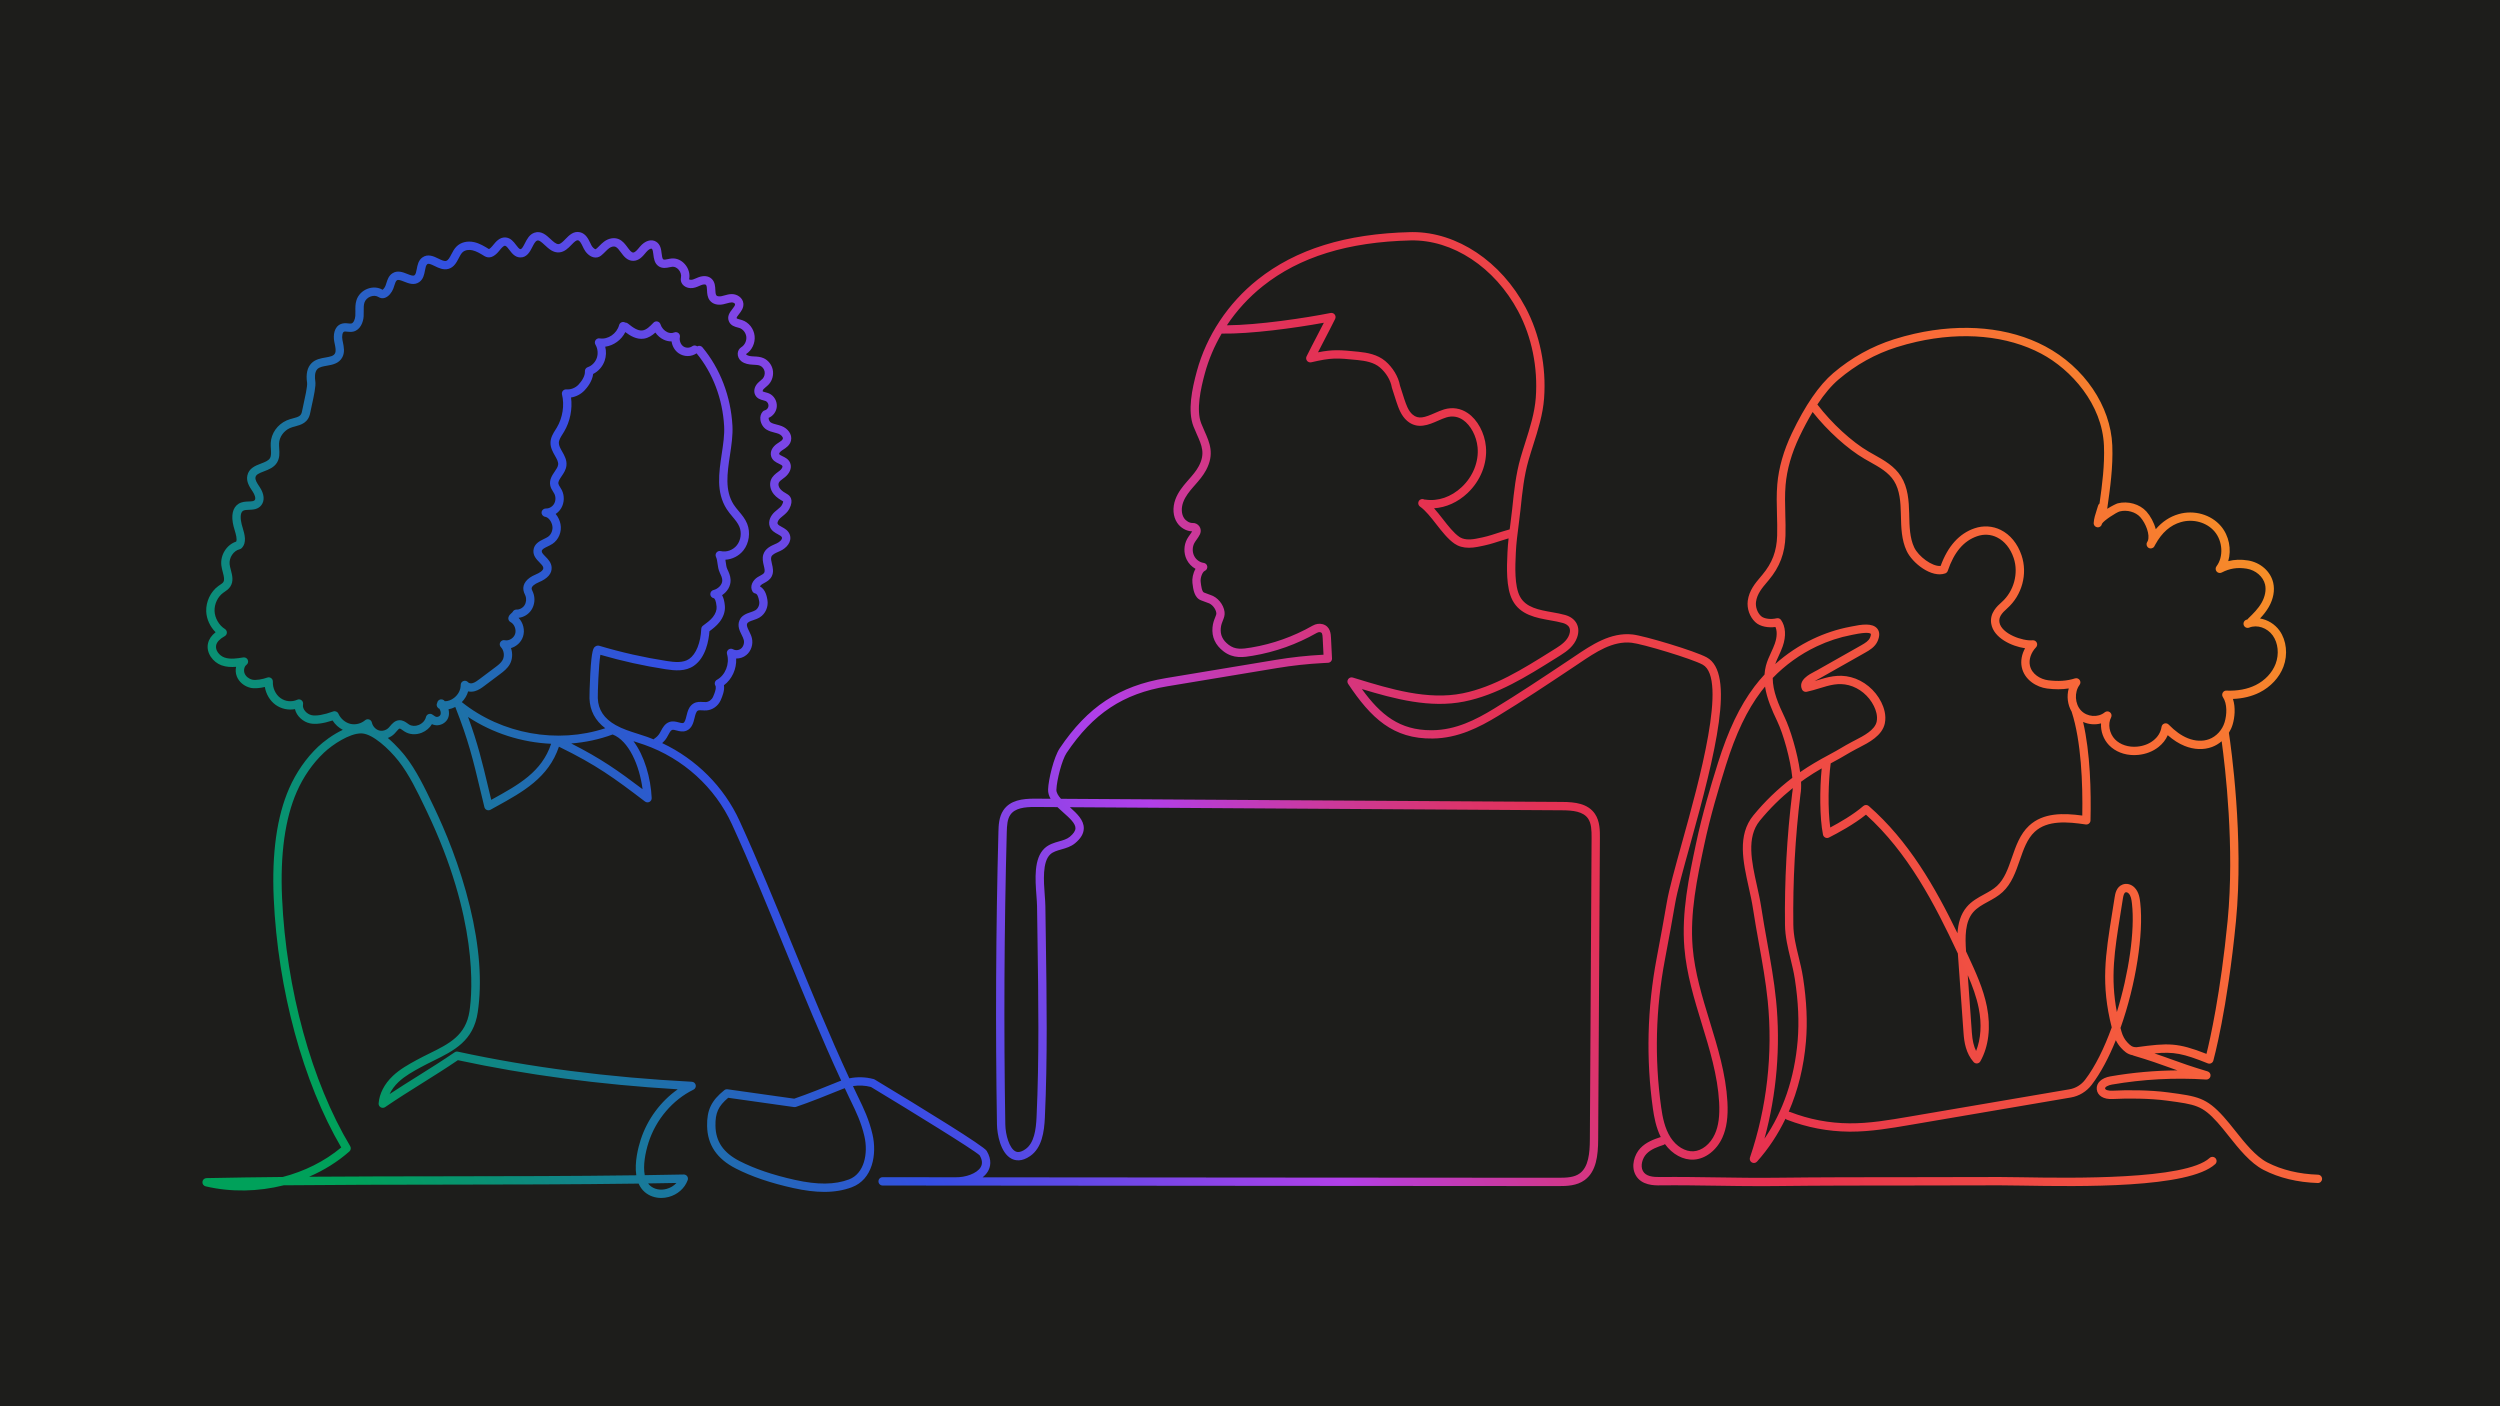 <?xml version="1.0" encoding="UTF-8"?><svg id="Layer_2" xmlns="http://www.w3.org/2000/svg" xmlns:xlink="http://www.w3.org/1999/xlink" viewBox="0 0 1200 675"><defs><style>.cls-1{fill:url(#linear-gradient);}.cls-2{fill:#1d1d1b;}</style><linearGradient id="linear-gradient" x1="150.581" y1="605.188" x2="1218.286" y2="59.043" gradientUnits="userSpaceOnUse"><stop offset=".031" stop-color="#00a15a"/><stop offset=".08" stop-color="#0a8f76"/><stop offset=".184" stop-color="#2664be"/><stop offset=".234" stop-color="#344ee4"/><stop offset=".381" stop-color="#b23fe9"/><stop offset=".402" stop-color="#bb3ccd"/><stop offset=".449" stop-color="#cd3897"/><stop offset=".488" stop-color="#db346f"/><stop offset=".52" stop-color="#e33256"/><stop offset=".54" stop-color="#e7324e"/><stop offset=".614" stop-color="#ee4745"/><stop offset=".739" stop-color="#f96939"/><stop offset=".781" stop-color="#f77931"/><stop offset=".861" stop-color="#f5a41f"/></linearGradient></defs><rect class="cls-2" x="0" y="0" width="1200.897" height="675"/><path class="cls-1" d="M1112.688,563.856c-9.201-.315-17.389-2.286-24.336-5.856-5.638-2.898-10.884-9.495-15.513-15.316-1.901-2.391-3.697-4.649-5.471-6.613-8.358-9.264-12.536-9.825-26.376-11.684l-.251-.034c-8.84-1.189-19.668-1.2-26.854-.815-1.587,.085-3.366-.298-3.445-1.063-.081-.796,1.633-1.593,3.268-1.876,14.923-2.581,30.14-3.396,45.238-2.419,1.024,.063,1.919-.643,2.098-1.645s-.423-1.979-1.398-2.269c-7.888-2.348-12.554-4.031-17.065-5.66-2.584-.933-5.218-1.884-8.468-2.965,9.271-.897,13.785,.016,25.615,4.772,.527,.212,1.119,.189,1.629-.061,.51-.251,.889-.707,1.043-1.254,.066-.236,6.693-24.139,10.853-66.887,3.887-39.937-2.452-84.279-3.388-90.472,.752-1.222,1.37-2.533,1.786-3.917,1.019-3.384,1.497-8.214,.156-12.326,4.726-.188,8.996-1.22,12.729-3.081,5.354-2.669,9.551-7.183,11.513-12.385,2.202-5.837,1.474-12.626-1.855-17.297-2.273-3.192-5.765-5.259-9.388-5.863,1.577-1.677,3.025-3.458,4.207-5.515,2.212-3.853,2.966-7.988,2.125-11.646-1.25-5.44-6.118-9.74-12.113-10.697-3.378-.54-6.479-.439-9.474,.33,1.642-5.568,.423-12.172-3.51-16.8-4.731-5.568-12.876-7.896-20.265-5.783-4.237,1.209-7.924,3.643-11.016,7.262-.839-3.244-2.615-6.418-4.467-8.482-3.214-3.583-8.898-5.196-13.819-3.928-.592,.153-2.738,1.185-5.02,2.616,1.411-9.912,2.861-20.157,2.438-30.455-.775-18.896-13.418-37.556-32.208-47.537-17.212-9.14-39.456-11.292-62.639-6.065-3.315,.748-6.65,1.651-9.911,2.686-10.668,3.378-20.477,8.83-29.153,16.203-6.821,5.797-13.515,15.522-19.894,28.907-3.951,8.289-6.304,16.523-6.99,24.474-.414,4.79-.282,9.729-.154,14.506,.089,3.321,.181,6.755,.084,10.069-.219,7.54-2.347,13.19-7.117,18.895l-.709,.843c-2.759,3.265-5.61,6.641-6.286,11.621-.467,3.748,.903,7.658,3.574,10.205,2.403,2.292,6.447,2.822,9.73,2.372,1.231,2.848,.235,6.443-.306,7.983-.497,1.42-1.126,2.788-1.792,4.236-.924,2.01-1.878,4.088-2.479,6.354-.374,1.414-.58,2.834-.673,4.255-1.706,1.841-3.324,3.761-4.836,5.763-7.025,9.303-12.591,20.947-17.516,36.644-3.547,11.305-7.571,24.744-10.532,38.718-3.435,16.214-6.986,32.98-5.591,50.029,1.028,12.554,4.755,24.713,8.359,36.472,3.745,12.217,7.617,24.85,8.328,37.693,.359,6.49-.293,11.34-2.055,15.265-2.138,4.765-6.169,8.004-10.268,8.251-3.94,.229-8.26-2.362-10.988-6.621-2.803-4.375-3.849-9.736-4.502-14.404-3.284-23.48-2.682-47.364,1.791-70.987,2.042-10.787,3.542-19.04,4.865-26.759,1.068-6.237,3.913-16.451,7.207-28.278,12.478-44.802,21.692-82.499,8.007-90.021-5.585-3.069-30.013-10.403-35.652-11.007-10.504-1.136-19.623,5.018-27.665,10.438-.679,.457-1.351,.91-2.017,1.354l-1.942,1.295c-11.378,7.586-23.143,15.431-35.013,22.642-8.604,5.226-18.106,10.082-29.274,10.235-.224,.003-.444,.005-.665,.005-15.108,0-24.177-7.19-33.312-19.77,15.513,4.693,32.716,9.329,49.197,5.985,15.87-3.221,29.952-12.044,43.571-20.576l2.635-1.648c3.105-1.939,6.473-4.464,7.894-8.475,.867-2.447,.804-4.755-.184-6.674-1.013-1.971-2.908-3.403-5.481-4.145-2.007-.578-4.147-.957-6.414-1.358-6.169-1.092-12.548-2.222-15.349-7.54-2.701-5.131-2.272-14.473-1.988-20.654l.026-.574c.194-4.293,.767-8.677,1.319-12.915,.31-2.377,.63-4.835,.884-7.268l.062-.603c.846-8.113,1.644-15.776,3.814-23.354,.712-2.486,1.515-5.012,2.291-7.454,2.269-7.137,4.615-14.516,5.188-22.312,1.115-15.22-2.046-30.703-8.902-43.598-11.743-22.092-32.895-36.179-54.15-36.179-.385,0-.771,.005-1.155,.015-30.968,.746-54.938,8.2-73.283,22.787-14.182,11.278-24.551,26.907-29.199,44.009-2.283,8.393-4.528,18.986-1.606,26.466,.532,1.362,1.096,2.629,1.641,3.853,2.377,5.343,4.095,9.203,.907,15.224-1.235,2.333-2.989,4.333-4.846,6.451l-.726,.829c-2.073,2.383-4.391,5.213-5.656,8.668-1.474,4.023-1.156,8.221,.849,11.226,1.647,2.471,4.493,4.084,7.189,4.111-.29,.548-.681,1.09-1.092,1.66-.462,.642-.938,1.304-1.352,2.072-1.592,2.964-1.676,6.692-.22,9.73,.936,1.95,2.463,3.536,4.29,4.541-1.245,2.097-1.717,4.812-1.493,6.673l.034,.29c.327,2.755,.822,6.918,4.113,8.153l3.179,1.191c.053,.021,.105,.038,.16,.053,1.878,.529,3.741,2.78,3.987,4.817,.068,.576-.13,1.097-.549,2.127-.48,1.18-1.079,2.649-1.279,4.806-.427,4.59,1.337,8.447,5.24,11.466,4.783,3.7,9.724,2.872,14.085,2.14,10.795-1.811,21.12-5.492,30.688-10.943,.365-.208,1.087-.533,1.8-.343,.674,.177,.989,.635,1.074,2.904l.392,7.884-.257,.014c-7.555,.39-15.165,1.216-22.62,2.454l-52.783,8.767c-22.355,3.713-37.6,13.792-50.971,33.7-2.827,4.21-5.393,14.938-5.569,19.711-.06,1.625,.407,3.107,1.204,4.494l-7.182-.045c-.156-.001-.312-.001-.468-.001-5.915,0-11.771,.74-15.023,5.571-2.184,3.239-2.293,7.408-2.373,10.453-1.228,46.57-1.463,93.806-.698,140.392,.073,4.473,1.632,13.661,7.01,16.425,1.846,.948,4.891,1.496,8.906-1.283,5.67-3.922,6.761-11.569,7.08-18.532,1.305-28.421,.876-57.43,.461-85.483-.079-5.323-.157-10.642-.225-15.954-.02-1.538-.156-3.377-.301-5.324-.499-6.712-1.183-15.905,2.629-19.501,1.341-1.265,3.284-1.817,5.342-2.402,2.252-.641,4.58-1.303,6.572-2.948,2.782-2.297,4.156-4.633,4.201-7.14,.072-3.992-3.285-7.146-6.68-10.169l236.354,1.479c5.045,.03,10.038,.535,12.389,3.988,1.59,2.336,1.701,5.577,1.681,9.262l-.829,144.731c-.037,6.626-.647,13.184-4.823,16.283-2.626,1.949-6.202,2.121-10.266,2.121h-.11l-133.799-.096c-37.371-.027-81.32-.067-123.396-.105l-19.081-.017c1.043-.833,1.924-1.79,2.555-2.878,1.181-2.034,2.033-5.39-.607-9.821-1.389-2.33-29.985-19.899-53.73-34.229-.159-.097-.332-.17-.512-.219-3.856-1.042-7.822-1.147-11.684-.368-9.464-20.41-18.497-42.417-27.263-63.788-8.229-20.063-16.738-40.81-25.466-59.857-7.469-16.302-20.759-29.557-37.1-37.257,.875-.785,1.633-1.674,2.234-2.683,.231-.389,.451-.801,.672-1.215,.575-1.081,1.171-2.199,1.857-2.434,.489-.168,1.304,.047,2.163,.276,1.323,.354,2.971,.793,4.677,.115,2.692-1.07,3.38-3.871,3.932-6.121,.368-1.497,.748-3.047,1.544-3.501,.483-.275,1.281-.224,2.207-.164,.619,.039,1.322,.086,2.038,.029,2.867-.223,5.508-2.119,6.727-4.829,.936-2.08,1.988-4.876,1.594-7.259,3.88-2.86,6.132-7.876,5.866-12.812,1.765,.021,3.482-.528,4.877-1.671,2.304-1.883,3.38-5.137,2.679-8.097-.289-1.221-.827-2.311-1.348-3.364-.815-1.65-1.287-2.713-.957-3.555,.318-.812,1.33-1.19,2.956-1.739,1-.338,2.134-.721,3.147-1.35,2.691-1.67,4.195-5.08,3.657-8.294-.249-1.484-.855-5.093-3.593-6.553,.172-.316,.504-.729,.987-1.029,.312-.194,.644-.371,.975-.55,1.229-.661,2.758-1.484,3.635-3.142,1.11-2.097,.6-4.242,.149-6.135-.3-1.262-.584-2.453-.296-3.296,.393-1.149,1.907-1.815,3.511-2.521,.262-.115,.521-.229,.775-.345,3.005-1.373,5.727-4.385,4.602-7.755-.69-2.068-2.451-3.016-3.866-3.776-.91-.489-1.771-.952-1.989-1.521-.287-.747,.436-1.938,1.3-2.729,.351-.321,.725-.622,1.098-.924,1.112-.899,2.372-1.918,3.189-3.454,2.407-4.521,.16-6.459-.918-7.083-1.264-.73-2.57-1.485-3.417-2.525-.735-.905-1.033-2.047-.739-2.841,.285-.771,1.119-1.391,2.086-2.107,.304-.226,.605-.451,.896-.682,1.853-1.479,3.622-4.162,2.513-6.856-.747-1.816-2.367-2.593-3.668-3.216-.712-.342-1.52-.728-1.609-1.074-.089-.342,.451-1.121,1.478-1.786l.366-.234c1.391-.886,3.297-2.1,3.83-4.365,.737-3.135-1.648-5.882-4.386-6.975-.847-.338-1.684-.553-2.493-.761-1.059-.272-2.059-.53-2.829-1.02-.477-.303-.917-1.08-1.002-1.77-.02-.157-.02-.305-.003-.428,2.099-.851,3.682-2.939,3.901-5.286,.249-2.663-1.292-5.359-3.666-6.412-.599-.265-1.212-.424-1.753-.563-.448-.116-1.282-.333-1.368-.51-.042-.086,.053-.579,.466-1.044,.284-.32,.659-.63,1.057-.958,.473-.392,1.01-.835,1.498-1.385,1.624-1.828,2.327-4.478,1.834-6.914-.497-2.457-2.186-4.596-4.409-5.581-1.545-.683-3.145-.761-4.556-.829l-.509-.025c-1.171-.064-2.36-.205-3.127-.789-.129-.098-.192-.23-.215-.319,2.829-1.795,4.475-5.279,4.103-8.713-.378-3.492-2.795-6.543-6.014-7.592-.332-.108-.682-.202-1.035-.295-.591-.156-1.483-.392-1.593-.635-.135-.298,.624-1.27,1.127-1.913,1.038-1.329,2.331-2.983,2.124-5.146-.27-2.785-2.994-4.475-5.474-4.499h-.068c-1.297,0-2.488,.337-3.542,.635-.479,.136-.96,.273-1.446,.371-.845,.168-1.985,.166-2.43-.398-.398-.507-.449-1.592-.498-2.641-.078-1.695-.176-3.806-1.787-5.312-1.534-1.434-3.889-1.681-6.464-.67-.343,.134-.685,.281-1.026,.43-.93,.404-1.802,.788-2.523,.743-.481-.027-.769-.229-.788-.267,.533-2.478-.225-5.183-2.025-7.237-1.698-1.936-3.984-2.935-6.296-2.755-.665,.054-1.289,.186-1.893,.313-.925,.196-1.797,.38-2.177,.122-.5-.34-.655-1.647-.793-2.8-.231-1.94-.519-4.356-2.634-5.678-2.303-1.44-5.357-.502-7.788,2.383l-.341,.408c-.935,1.124-1.993,2.398-2.897,2.402h-.005c-.819,0-1.567-.935-2.7-2.473-1.082-1.471-2.31-3.138-4.214-3.947-2.151-.917-4.848-.47-7.039,1.164-.874,.651-1.586,1.367-2.275,2.06-.576,.579-1.12,1.126-1.713,1.586-.047,.035-.056,.042-.161,.021-.548-.125-1.471-.921-2.006-1.989-.135-.269-.268-.547-.401-.829-.994-2.082-2.231-4.675-5.006-5.329-3.106-.73-5.263,1.493-6.997,3.28-1.115,1.148-2.268,2.337-3.306,2.415-1.135,.091-2.537-1.194-3.87-2.435-2-1.86-4.491-4.172-7.76-3.019-2.39,.846-3.54,3.109-4.556,5.106-.82,1.613-1.452,2.759-2.094,2.759-.007,0-.013-.001-.02-.001-.602-.021-1.36-1.024-2.094-1.995-1.147-1.518-2.575-3.405-4.986-3.603-2.857-.248-4.718,2.058-6.077,3.732l-.209,.256c-1.267,1.55-1.771,1.562-1.78,1.562,0,0-.029-.006-.094-.046-2.039-1.253-4.35-2.674-6.988-3.259-3.238-.721-6.39,.059-8.428,2.078-1.124,1.112-1.864,2.539-2.518,3.798-.787,1.515-1.467,2.823-2.455,3.112-.96,.284-2.396-.423-3.784-1.104-2.122-1.043-5.025-2.468-7.682-.518-1.893,1.39-2.319,3.68-2.663,5.52-.247,1.328-.481,2.582-1.1,3.014-.629,.439-1.778,.03-3.458-.64-2.107-.842-4.729-1.889-7.172-.277-1.751,1.154-2.361,3.101-2.852,4.664-.132,.421-.262,.841-.416,1.238-.37,.957-1.042,1.729-1.416,1.984-2.068-1.229-4.636-1.425-7.091-.533-2.633,.958-4.673,3.042-5.457,5.574-.551,1.774-.526,3.521-.502,5.209,.011,.783,.021,1.522-.026,2.234-.106,1.592-.798,3.427-1.87,3.692-.373,.095-.934,.034-1.525-.029-1.008-.11-2.261-.244-3.54,.28-3.269,1.332-3.756,5.382-3.18,8.445,.067,.354,.142,.714,.217,1.076,.37,1.778,.719,3.458,.116,4.598-.648,1.227-2.151,1.545-4.55,1.961-2.253,.392-4.807,.836-6.694,2.718-2.025,2.022-2.765,5.251-2.138,9.338,.247,1.609-1.048,7.429-1.744,10.556-.311,1.394-.555,2.493-.685,3.227-.394,2.231-1.599,2.642-4.288,3.355-1.011,.27-2.057,.547-3.098,1.009-4.422,1.961-7.418,6.216-7.631,10.841-.044,.963,.016,1.912,.074,2.829,.108,1.722,.211,3.347-.451,4.451-.741,1.237-2.473,1.895-4.306,2.59-2.605,.989-5.848,2.221-6.557,5.806-.571,2.887,1.044,5.321,2.343,7.277l.272,.411c.927,1.409,1.582,3.2,.959,4.027-.422,.56-1.372,.62-2.889,.674-1.555,.055-3.318,.117-4.896,1.114-2.859,1.809-3.701,5.666-2.37,10.861,.144,.562,.322,1.162,.507,1.783,.552,1.854,1.288,4.324,.729,5.499-4.546,1.472-7.695,6.413-7.122,11.392,.13,1.123,.418,2.216,.696,3.272,.6,2.278,.916,3.735,.247,4.765-.32,.493-.923,.899-1.62,1.37-.272,.184-.545,.368-.808,.56-3.679,2.687-5.944,7.454-5.773,12.146,.136,3.668,1.866,7.394,4.508,9.994-1.98,1.562-3.179,3.313-3.639,5.307-1.075,4.663,2.485,9.107,6.4,10.552,2.332,.858,4.77,.937,7.068,.747-.332,1.507-.233,3.146,.364,4.645,1.062,2.668,3.587,4.753,6.587,5.44,1.966,.448,4.67,.109,6.855-.408,.556,3.396,2.417,6.574,5.12,8.545,2.68,1.953,6.121,2.685,9.328,2.093,.803,3.407,3.96,6.145,7.228,6.83,2.663,.559,6.306,.095,10.833-1.384,1.219,1.925,2.927,3.474,4.901,4.494-4.881,2.285-9.394,5.773-11.851,8.1-5.74,5.439-10.55,12.367-13.907,20.034-5.873,13.408-8.36,31.13-7.395,52.674,1.96,43.749,14.051,88.311,32.41,119.638-7.964,6.667-17.692,11.481-28.074,14.174-12.222,.124-24.442,.299-36.606,.548-1.008,.021-1.842,.788-1.948,1.79-.105,1.002,.551,1.926,1.531,2.157,12.233,2.878,25.27,2.579,37.486-.499,26.041-.262,52.075-.291,77.525-.32,30.431-.034,61.701-.07,92.824-.501,.68,1.559,1.647,2.96,2.982,4.102,2.141,1.83,4.933,2.797,7.867,2.797,1.169,0,2.36-.153,3.543-.467,4.329-1.147,7.759-4.185,9.176-8.125,.223-.619,.127-1.31-.258-1.844-.384-.534-1.021-.841-1.665-.833-6.219,.128-12.455,.236-18.697,.328-.868-4.52,.176-10.588,1.856-15.802,3.534-10.958,11.582-20.395,21.527-25.241,.82-.399,1.266-1.303,1.084-2.197-.183-.894-.945-1.551-1.856-1.598-39.877-2.064-77.664-6.926-112.312-14.447-.535-.12-1.101-.009-1.555,.305-5.829,3.995-11.894,7.796-17.757,11.472-4.429,2.775-8.97,5.622-13.454,8.578,.953-2.043,2.397-4.012,4.267-5.782,3.09-2.926,6.942-5.036,10.669-7.077,1.994-1.092,4.043-2.104,6.023-3.081,9.919-4.895,19.286-9.518,21.343-23.315,2.157-14.48,.889-31.548-3.769-50.728-4.805-19.785-12-36.835-17.188-47.654l-.615-1.283c-3.755-7.842-8.012-16.729-13.367-23.495-.613-.775-3.914-4.85-8.221-8.514,1.176-.437,2.27-1.113,3.175-2.03,.326-.33,.641-.698,.955-1.069,.526-.621,1.182-1.394,1.562-1.411,.005-.001,.01-.001,.015-.001,.311,0,.935,.451,1.438,.813,.283,.205,.565,.407,.85,.591,2.352,1.511,5.447,1.74,8.278,.608,2.103-.841,3.82-2.312,4.902-4.135,.806,.375,1.724,.614,2.786,.535,2.226-.175,4.186-1.561,4.994-3.528,.5-1.218,.543-2.671,.172-4.135,1.109-.191,2.205-.571,3.255-1.122,6.315,16.016,8.541,25.357,11.908,39.487,.639,2.68,1.314,5.519,2.064,8.591,.148,.605,.57,1.108,1.143,1.358,.256,.111,.528,.167,.801,.167,.336,0,.67-.084,.972-.252l2.674-1.479c12.936-7.134,25.187-13.89,30.188-28.8,18.024,8.808,26.321,14.9,41.314,26.319,.618,.471,1.454,.543,2.141,.181,.688-.36,1.104-1.087,1.069-1.862-.441-9.668-3.477-20.251-8.743-27.271,.291,.093,.583,.186,.872,.278,1.425,.453,2.898,.922,4.315,1.421,18.627,6.558,33.955,20.456,42.053,38.132,8.694,18.975,17.188,39.683,25.402,59.709,8.7,21.211,17.662,43.055,27.065,63.381-.289,.106-.58,.198-.866,.315-6.528,2.675-15.518,6.265-21.688,8.354l-32.009-4.515c-.01-.001-.02,0-.03-.001-.091-.012-.183-.011-.274-.01-.037,0-.075-.004-.112-.001-.113,.008-.224,.028-.335,.055-.013,.003-.028,.004-.041,.007-.116,.031-.229,.075-.339,.127-.007,.003-.014,.005-.021,.008-.087,.042-.168,.097-.25,.153-.029,.02-.061,.037-.089,.058-.014,.01-.029,.017-.042,.028-6.234,5.025-8.397,9.519-8.269,17.17,.153,9.093,4.661,15.78,13.781,20.442,7.603,3.888,16.644,6.962,27.641,9.398,5.493,1.216,10.388,1.825,14.825,1.825,4.906,0,9.255-.745,13.233-2.236,9.957-3.734,12.119-15.754,9.914-25.341-1.643-7.138-4.341-12.706-6.722-17.619l-.834-1.729c-.611-1.274-1.213-2.581-1.82-3.869,2.86-.442,5.774-.303,8.62,.427,19.016,11.479,49.593,30.295,52.189,32.831,1.271,2.192,1.438,4.038,.509,5.639-1.828,3.153-7.479,4.976-11.943,4.874-.002,0-.003,0-.005,0l-35.131-.032h-.002c-1.104,0-1.999,.895-2,1.998-.001,1.104,.894,2.001,1.998,2.002l35.123,.032c.1,.001,.2,.002,.301,.002,.027,0,.056-.002,.083-.002l31.559,.028c42.075,.038,86.024,.078,123.397,.105l133.799,.096h.35c3.693,0,8.605-.084,12.413-2.91,5.585-4.146,6.395-11.808,6.438-19.471l.829-144.731c.02-3.368,.045-7.98-2.374-11.535-3.389-4.979-9.535-5.701-15.671-5.738l-240.639-1.505c-1.335-1.482-2.251-2.957-2.198-4.377,.169-4.578,2.666-14.314,4.892-17.629,12.697-18.904,27.144-28.47,48.307-31.985l52.782-8.767c7.308-1.213,14.767-2.022,22.172-2.405l2.25-.116c1.102-.057,1.948-.994,1.894-2.097l-.488-9.854c-.063-1.672-.21-5.589-4.056-6.599-1.548-.408-3.251-.144-4.796,.737-9.158,5.217-19.039,8.741-29.37,10.473-4.713,.792-7.804,1.095-10.976-1.358-2.827-2.187-4.005-4.707-3.705-7.932,.146-1.566,.581-2.635,1.001-3.668,.497-1.221,1.012-2.483,.815-4.112-.434-3.599-3.405-7.166-6.786-8.164l-3.105-1.165c-1.012-.38-1.359-3.308-1.547-4.88l-.035-.296c-.228-1.904,.844-4.733,1.978-5.22,.829-.355,1.318-1.223,1.192-2.116s-.834-1.593-1.729-1.706c-1.913-.241-3.72-1.586-4.601-3.424-.901-1.879-.848-4.276,.136-6.107,.288-.537,.67-1.067,1.074-1.628,.542-.753,1.103-1.531,1.558-2.479,.042-.089,.083-.179,.127-.281,.513-1.212,.372-2.574-.376-3.645-.745-1.064-1.991-1.662-3.258-1.596-1.401,.057-3.136-.932-4.066-2.328-1.28-1.919-1.441-4.843-.421-7.631,1.031-2.814,2.995-5.207,4.918-7.417l.716-.818c1.927-2.197,3.919-4.47,5.373-7.216,4.098-7.741,1.725-13.074-.788-18.722-.526-1.183-1.07-2.406-1.568-3.682-2.524-6.461-.216-16.77,1.739-23.962,1.814-6.675,4.559-13.108,8.082-19.125,13.94,.248,35.397-2.716,49.046-5.209-1.075,2.108-2.157,4.186-3.216,6.22-1.673,3.214-3.403,6.536-5.081,9.929-.343,.693-.255,1.522,.225,2.128,.48,.606,1.266,.883,2.021,.707,9.701-2.247,12.158-2.109,22.177-1.087,3.868,.396,7.847,1.099,10.747,3.54,2.983,2.514,5.186,6.184,5.745,9.577,.017,.096,.039,.191,.069,.284l2.103,6.558c1.014,3.005,2.275,6.745,5.148,9.223,4.987,4.301,10.482,1.878,14.899-.069,1.416-.624,2.753-1.214,4.008-1.583,2.839-.837,5.516-.419,7.952,1.234,3.681,2.497,6.489,7.787,6.99,13.166,.637,6.845-2.201,13.961-7.592,19.037-5.056,4.762-11.422,6.958-17.47,6.026-.147-.022-.292-.026-.436-.017-.886-.503-2.025-.267-2.621,.584-.633,.905-.413,2.152,.492,2.785,2.642,1.849,5.26,5.205,7.791,8.452,2.743,3.518,5.58,7.155,8.762,9.353,1.897,1.309,4.188,1.959,6.941,1.959,1.271,0,2.641-.139,4.114-.415,4.887-.917,7.002-1.603,9.93-2.552,1.377-.446,2.896-.938,4.969-1.546-.231,2.15-.421,4.316-.52,6.481l-.026,.572c-.304,6.613-.763,16.608,2.445,22.701,3.713,7.053,11.404,8.414,18.19,9.615,2.16,.383,4.2,.744,6.004,1.264,1.037,.299,2.405,.911,3.032,2.13,.477,.927,.467,2.107-.029,3.509-1.011,2.851-3.723,4.844-6.243,6.418l-2.639,1.651c-13.316,8.343-27.086,16.97-42.243,20.046-16.8,3.411-34.918-2.125-50.903-7.008l-1.845-.563c-.807-.247-1.686,.041-2.188,.721-.504,.678-.527,1.601-.058,2.303,10.95,16.398,21.525,26.521,40.623,26.247,12.126-.166,22.208-5.297,31.296-10.817,11.942-7.254,23.743-15.122,35.155-22.731l1.942-1.295c.672-.447,1.35-.904,2.033-1.365,7.841-5.286,15.943-10.745,25.004-9.779,5.256,.563,28.971,7.688,34.152,10.536,12.021,6.606-1.723,55.956-9.935,85.441-3.323,11.933-6.193,22.238-7.297,28.676-1.318,7.695-2.814,15.927-4.852,26.69-4.555,24.052-5.168,48.372-1.822,72.286,.57,4.069,1.523,9.111,3.771,13.633-3.111,1.047-6.976,2.351-9.832,5.4-2.821,3.015-4.57,8.528-2.253,12.811,2.759,5.099,9.113,5.031,11.814,4.99,8.873-.106,18.307,.035,27.431,.17,6.9,.103,13.976,.208,20.867,.208,2.247,0,4.477-.011,6.671-.037,22.013-.262,43.943-.266,65.152-.271,13.972-.003,28.42-.006,42.87-.081,2.464-.018,6.019,.046,10.496,.121,28.053,.471,80.266,1.343,92.938-10.316,.812-.748,.865-2.013,.117-2.826-.747-.812-2.011-.865-2.826-.117-11.495,10.576-66.622,9.652-90.161,9.261-4.503-.076-8.065-.13-10.585-.122-14.439,.075-28.883,.078-42.85,.081-21.221,.005-43.163,.009-65.198,.271-8.875,.108-18.309-.034-27.432-.17-9.15-.137-18.614-.277-27.537-.171-3.471,.027-6.837-.281-8.25-2.895-1.356-2.507-.197-6.193,1.655-8.172,2.171-2.318,5.376-3.396,8.203-4.349,.272-.092,.509-.237,.708-.419,3.561,4.935,8.801,7.783,13.921,7.463,5.567-.335,10.937-4.498,13.677-10.605,2.033-4.53,2.795-9.971,2.399-17.123-.737-13.33-4.683-26.199-8.498-38.646-3.542-11.555-7.204-23.504-8.197-35.625-1.348-16.466,2.143-32.941,5.519-48.875,2.925-13.808,6.916-27.134,10.435-38.349,4.783-15.246,10.15-26.504,16.891-35.431,.617-.817,1.258-1.615,1.91-2.404,.869,5.758,3.337,11.389,5.789,16.496,2.964,6.179,6.437,18.406,7.313,27.314-6.896,5.24-13.18,11.278-18.71,18.028-7.775,9.489-4.95,22.222-2.218,34.534,.799,3.599,1.553,6.998,2.056,10.326,.843,5.575,1.855,11.205,2.834,16.648,1.622,9.015,3.298,18.336,4.227,27.573,2.539,25.248-.408,51.229-8.523,75.134-.306,.899,.064,1.89,.885,2.369,.819,.48,1.865,.315,2.498-.393,5.459-6.094,10.024-13.014,13.667-20.591,.196,.205,.435,.375,.717,.484,9.604,3.723,19.661,5.649,29.892,5.726,.211,.002,.422,.002,.633,.002,9.646,0,19.211-1.633,28.468-3.213l77.269-13.185c3.972-.679,7.526-2.847,10.01-6.104,4.358-5.72,8.26-13.154,11.578-21.396,.696,1.421,1.569,2.697,2.59,3.771,1.299,1.371,2.819,2.972,5.514,3.442,.134,.077,.274,.146,.427,.191,7.892,2.349,12.559,4.033,17.072,5.662,1.282,.463,2.577,.93,3.954,1.416-10.767,.075-21.533,1.035-32.15,2.872-4.299,.743-6.875,3.187-6.564,6.225,.314,3.057,3.29,4.898,7.639,4.65,7.003-.373,17.54-.365,26.106,.786l.252,.033c13.383,1.798,16.562,2.225,23.939,10.399,1.688,1.872,3.447,4.083,5.309,6.423,4.88,6.138,10.412,13.093,16.815,16.384,7.475,3.843,16.231,5.962,26.027,6.298,.023,.001,.046,.001,.069,.001,1.073,0,1.961-.851,1.998-1.932,.038-1.104-.826-2.029-1.931-2.067Zm-787.997,3.966c-1.212,1.347-2.869,2.357-4.782,2.864-2.883,.766-5.791,.202-7.785-1.505-.388-.331-.731-.708-1.035-1.126,4.539-.069,9.074-.146,13.603-.233Zm-133.441-202.607c5.078,6.415,9.231,15.088,12.896,22.74l.615,1.286c24.723,51.54,22.023,86.557,20.607,96.062-1.747,11.728-9.814,15.708-19.155,20.318-2.02,.996-4.106,2.026-6.176,3.16-3.948,2.163-8.032,4.399-11.497,7.681-4.024,3.811-6.439,8.481-6.801,13.151-.06,.768,.327,1.501,.994,1.887,.667,.384,1.495,.354,2.131-.083,5.823-3.99,11.88-7.786,17.737-11.458,5.661-3.548,11.507-7.212,17.182-11.074,32.714,7.052,68.184,11.75,105.538,13.984-8.188,5.747-14.633,14.414-17.782,24.181-1.185,3.674-3.071,10.874-2.114,17.086-30.749,.417-61.641,.452-91.713,.486-21.487,.024-43.397,.05-65.375,.214,7.113-3.06,13.698-7.138,19.365-12.142,.724-.638,.888-1.701,.392-2.528-18.517-30.85-30.743-75.414-32.705-119.211-.938-20.926,1.438-38.047,7.062-50.89,3.146-7.182,7.639-13.66,12.994-18.734,4.198-3.977,12.315-9.303,17.839-9.303,.24,0,.477,.01,.707,.031,5.064,.457,12.496,7.14,17.258,13.155Zm44.929,18.49l-.389,.215c-.509-2.108-.985-4.107-1.442-6.025-2.841-11.923-5.001-20.988-9.688-33.757,11.861,7.839,25.816,12.238,39.884,12.882-4.481,13.516-15.591,19.642-28.365,26.686Zm-14.511-46.69c1.45-1.474,2.502-3.251,3.044-5.147,1.011,.219,2.113,.193,3.202-.104,1.876-.511,3.375-1.636,4.697-2.629l7.469-5.604c1.557-1.168,3.492-2.621,4.671-4.78,1.262-2.312,1.392-5.19,.518-7.671,2.605-.746,4.873-2.776,5.771-5.489,1.032-3.118,.092-6.723-2.117-9.019,.009-.009,.017-.018,.024-.026,2.445-.262,4.722-1.643,6.124-3.774,1.592-2.419,1.913-5.607,.838-8.319-.1-.253-.212-.501-.325-.749-.178-.39-.345-.758-.39-1.037-.195-1.22,1.64-2.446,3.421-3.188,4.266-1.776,6.34-4.171,6.166-7.116-.137-2.334-1.719-3.941-2.989-5.233-1.133-1.15-1.815-1.901-1.75-2.627,.074-.829,1.111-1.387,2.811-2.205,.788-.379,1.603-.771,2.356-1.273,2.966-1.972,4.541-5.857,3.83-9.448-.336-1.697-1.124-3.475-2.329-4.88,1.066-.701,1.987-1.644,2.658-2.771,1.542-2.595,1.654-6.016,.285-8.716-.245-.484-.517-.912-.779-1.326-.398-.628-.742-1.17-.841-1.67-.195-.986,.444-2.018,1.521-3.6,.969-1.424,2.066-3.037,2.32-5.033,.338-2.667-.921-4.88-2.032-6.831-.828-1.454-1.61-2.827-1.606-4.138,.004-1.392,.889-2.793,1.825-4.277,.238-.378,.475-.754,.699-1.131,2.873-4.822,4.081-10.913,3.337-16.41,2.414-.377,4.71-1.556,6.442-3.367,1.2-1.256,3.778-4.334,4.173-7.939,2.537-1.26,4.55-3.541,5.517-6.322,.756-2.172,.835-4.542,.273-6.746,4.042-.545,7.763-3.228,9.653-7.015,2.246,1.72,5.399,3.693,8.922,3.149,2.209-.339,4.02-1.582,5.503-2.923,1.03,1.483,2.434,2.693,4.042,3.438,1.215,.562,2.485,.828,3.724,.804,.315,2.244,1.514,4.355,3.331,5.643,1.304,.924,2.856,1.385,4.41,1.385,1.5,0,2.993-.447,4.269-1.306,7.812,9.506,12.508,21.909,13.225,34.985,.227,4.138-.44,8.572-1.146,13.267-1.365,9.074-2.775,18.457,2.361,26.507,.84,1.315,1.819,2.483,2.767,3.612,1.361,1.622,2.646,3.153,3.364,4.934,1.159,2.876,.667,6.416-1.223,8.809-1.85,2.341-4.971,3.469-7.769,2.812-.748-.178-1.531,.091-2.015,.689-.483,.598-.581,1.42-.251,2.114,.437,.921,.587,2.036,.746,3.217,.185,1.365,.394,2.912,1.098,4.396,.559,1.178,1.137,2.396,1.176,3.544,.078,2.275-2.129,4.23-4.219,4.737-.923,.224-1.562,1.065-1.527,2.015s.731,1.744,1.668,1.901c.35,.059,1.08,.98,1.348,4.051,.138,1.593-.517,3.423-1.796,5.02-1.276,1.594-3.037,2.878-4.74,4.121-.489,.356-.791,.917-.819,1.521-.314,6.726-2.481,12.12-5.797,14.431-2.886,2.009-7.026,1.576-10.683,1.012-10.91-1.681-21.828-4.14-32.449-7.308-.685-.204-1.41-.068-1.985,.376-.829,.64-1.688,1.302-2.347,12.854-.313,5.495-.43,11.043-.397,12.015,.196,5.864,2.748,10.666,7.58,14.325-22.973,7.604-49.677,2.825-68.857-12.534Zm52.515,19.854c6.79-.529,13.499-1.956,19.9-4.319,7.804,3.062,12.885,14.944,14.354,26.262-11.94-9.038-20.048-14.73-34.254-21.942Zm31.98-4.629c-3.78-1.201-7.351-2.337-10.639-4.187-5.588-3.144-8.396-7.384-8.581-12.964-.075-2.237,.419-16.262,1.242-20.791,10.274,2.985,20.805,5.319,31.329,6.94,4.42,.682,9.482,1.172,13.579-1.684,5.763-4.016,7.131-12.307,7.447-16.56,1.67-1.23,3.346-2.55,4.743-4.293,1.945-2.428,2.89-5.222,2.659-7.867-.188-2.174-.636-3.895-1.338-5.155,2.359-1.576,4.19-4.179,4.082-7.34-.068-1.977-.896-3.721-1.561-5.122-.437-.921-.587-2.035-.746-3.216-.058-.427-.118-.87-.194-1.324,3.305-.193,6.542-1.817,8.656-4.494,2.751-3.482,3.472-8.619,1.794-12.783-.955-2.369-2.508-4.22-4.01-6.01-.905-1.078-1.76-2.097-2.46-3.193-4.329-6.785-3.09-15.03-1.777-23.76,.705-4.687,1.434-9.533,1.185-14.08-.771-14.076-5.887-27.447-14.404-37.649-.63-.756-1.697-.924-2.521-.454-.688-.536-1.668-.584-2.407-.042-1.227,.896-3.014,.914-4.252,.036-1.277-.904-1.982-2.799-1.641-4.406,.155-.729-.107-1.482-.681-1.957-.573-.474-1.361-.592-2.05-.303-1.299,.543-2.521,.222-3.316-.147-1.522-.703-2.745-2.115-3.271-3.776-.214-.674-.768-1.186-1.457-1.345-.691-.16-1.411,.06-1.899,.572-1.772,1.865-3.388,3.433-5.205,3.712-2.301,.35-4.765-1.446-7.083-3.324-.375-.305-.826-.442-1.274-.438-.149-.086-.308-.162-.482-.208-1.065-.284-2.163,.35-2.448,1.417-1.099,4.115-5.368,7.043-9.329,6.381-.771-.127-1.54,.204-1.979,.848-.438,.644-.463,1.484-.063,2.152,1.122,1.876,1.368,4.337,.643,6.423-.716,2.057-2.376,3.739-4.334,4.391-.865,.288-1.427,1.126-1.363,2.036,.15,2.154-1.507,4.711-3.106,6.386-1.513,1.58-3.684,2.418-5.777,2.236-.641-.054-1.274,.205-1.693,.697-.418,.491-.573,1.155-.416,1.782,1.253,4.997,.297,11.19-2.437,15.778-.208,.348-.427,.694-.646,1.043-1.142,1.809-2.436,3.858-2.442,6.4-.007,2.375,1.128,4.369,2.13,6.129,.918,1.612,1.711,3.004,1.54,4.348-.132,1.044-.873,2.133-1.658,3.287-1.19,1.749-2.672,3.927-2.138,6.627,.245,1.233,.851,2.189,1.386,3.034,.207,.326,.418,.652,.591,.994,.753,1.484,.689,3.438-.156,4.862-.818,1.377-2.384,2.271-3.897,2.195-1.049-.015-1.967,.744-2.073,1.798-.105,1.054,.628,2.007,1.674,2.175,1.784,.286,3.103,2.382,3.482,4.303,.392,1.981-.521,4.277-2.121,5.342-.523,.349-1.182,.666-1.878,1.001-2.016,.972-4.777,2.302-5.059,5.453-.234,2.62,1.494,4.377,2.883,5.788,.925,.94,1.799,1.828,1.849,2.663,.078,1.325-1.976,2.465-3.711,3.188-4.192,1.745-6.318,4.483-5.833,7.513,.13,.812,.432,1.477,.698,2.062,.086,.188,.172,.374,.247,.565,.593,1.496,.412,3.32-.461,4.647-.844,1.282-2.305,2.079-3.783,2.016-.826-.014-1.611,.468-1.928,1.233-.097,.104-.287,.272-.42,.391-.565,.501-1.269,1.125-1.537,2.069-.26,.913,.158,1.884,1.001,2.321,1.854,.964,2.872,3.641,2.181,5.729-.673,2.032-2.981,3.419-4.927,2.974-.865-.199-1.755,.198-2.189,.969-.435,.773-.309,1.739,.31,2.375,1.501,1.543,1.854,4.26,.803,6.185-.762,1.397-2.185,2.465-3.56,3.497l-7.47,5.604c-1.086,.815-2.209,1.659-3.347,1.969-.717,.195-1.715,.148-2.198-.427-.544-.647-1.436-.88-2.229-.587-.792,.295-1.313,1.057-1.302,1.901,.032,2.305-1.155,4.619-3.177,6.19-1.394,1.084-2.962,1.637-4.465,1.617-.586-.897-1.777-1.179-2.701-.622-.533,.321-.854,.853-.938,1.424-.073,.134-.135,.276-.177,.43-.274,1.021,.299,2.062,1.285,2.401,.162,.325,.307,.648,.41,.974,.226,.713,.243,1.393,.05,1.865-.234,.568-.895,1.005-1.609,1.061-.582,.061-1.183-.351-2.236-1.11-.539-.388-1.239-.482-1.861-.252-.624,.23-1.093,.757-1.25,1.403-.41,1.685-1.723,3.118-3.511,3.833-1.632,.652-3.361,.557-4.631-.26-.226-.145-.448-.307-.672-.468-1.017-.734-2.288-1.634-3.987-1.566-2.114,.103-3.446,1.674-4.418,2.82-.249,.293-.495,.586-.752,.847-1.201,1.217-3.069,1.702-4.648,1.211-1.615-.502-2.965-2.021-3.359-3.78-.152-.683-.651-1.236-1.315-1.459-.665-.222-1.396-.082-1.93,.371-1.948,1.653-4.668,2.316-7.093,1.729-2.449-.592-4.643-2.462-5.727-4.879-.43-.955-1.524-1.424-2.507-1.062-4.451,1.613-8.103,2.248-10.282,1.793-2.319-.487-4.65-2.866-4.181-5.204,.148-.738-.131-1.497-.721-1.964-.593-.468-1.395-.563-2.077-.247-2.574,1.186-5.729,.86-8.042-.826-2.359-1.721-3.788-4.8-3.64-7.844,.032-.674-.276-1.317-.821-1.715-.544-.395-1.253-.493-1.883-.254-2.056,.775-5.476,1.382-7.095,1.01-1.738-.398-3.181-1.557-3.765-3.022-.575-1.443-.177-3.312,.87-4.081,.745-.548,1.019-1.535,.66-2.388-.357-.852-1.245-1.34-2.168-1.198-2.961,.486-6.319,1.038-9.127,.002-2.335-.86-4.454-3.437-3.886-5.899,.356-1.545,1.702-2.956,4.116-4.316,.617-.348,1.005-.995,1.019-1.703s-.349-1.371-.951-1.742c-2.794-1.72-4.831-5.25-4.953-8.584-.125-3.402,1.498-6.845,4.136-8.771,.223-.162,.453-.317,.685-.474,.925-.624,1.973-1.331,2.736-2.506,1.684-2.588,.931-5.443,.268-7.963-.254-.964-.493-1.873-.59-2.712-.366-3.178,1.873-6.562,4.791-7.243,.367-.085,.702-.272,.968-.54,2.62-2.648,1.44-6.609,.493-9.791-.17-.569-.334-1.119-.466-1.634-.649-2.533-.823-5.567,.634-6.488,.662-.419,1.748-.457,2.898-.498,1.938-.068,4.349-.153,5.94-2.263,1.652-2.191,1.356-5.338-.811-8.633l-.281-.426c-.985-1.484-2.004-3.019-1.752-4.289,.251-1.271,1.487-1.868,4.053-2.842,2.279-.865,4.862-1.847,6.317-4.273,1.302-2.172,1.147-4.609,1.012-6.76-.054-.848-.104-1.648-.07-2.394,.142-3.076,2.254-6.037,5.256-7.368,.752-.333,1.604-.56,2.504-.799,2.679-.712,6.347-1.686,7.2-6.526,.114-.646,.362-1.761,.649-3.053,1.179-5.296,2.128-9.857,1.793-12.032-.243-1.584-.435-4.457,1.01-5.898,.992-.989,2.723-1.29,4.555-1.608,2.585-.449,5.802-1.009,7.401-4.033,1.274-2.413,.737-4.999,.263-7.281-.069-.337-.14-.672-.201-1.001-.355-1.892-.016-3.687,.759-4.003,.348-.142,.958-.076,1.604-.007,.869,.096,1.853,.199,2.914-.064,3.31-.82,4.707-4.449,4.897-7.308,.06-.873,.047-1.729,.035-2.558-.02-1.44-.039-2.8,.323-3.97,.417-1.345,1.54-2.466,3.004-2.999,1.364-.495,2.745-.393,3.794,.283,.902,.581,1.975,.713,3.016,.375,1.854-.603,3.375-2.655,4.06-4.422,.186-.478,.345-.981,.504-1.487,.347-1.106,.674-2.151,1.235-2.521,.651-.429,1.803-.019,3.487,.652,2.132,.851,4.785,1.909,7.23,.204,1.961-1.368,2.395-3.692,2.743-5.559,.247-1.325,.48-2.576,1.098-3.029,.604-.443,1.541-.104,3.551,.884,1.879,.923,4.217,2.069,6.671,1.353,2.628-.769,3.825-3.074,4.882-5.108,.568-1.095,1.104-2.129,1.782-2.8,1.257-1.246,3.276-1.341,4.746-1.016,1.983,.44,3.903,1.621,5.76,2.763,2.259,1.389,4.638,.581,7.067-2.393l.216-.266c.799-.981,1.896-2.318,2.646-2.268,.628,.052,1.388,1.057,2.122,2.028,1.177,1.557,2.641,3.493,5.146,3.581,3.232,.108,4.733-2.81,5.818-4.943,.708-1.394,1.441-2.836,2.324-3.148,.918-.32,2.01,.605,3.7,2.177,1.871,1.74,3.995,3.723,6.896,3.494,2.552-.192,4.317-2.013,5.876-3.618,1.437-1.482,2.363-2.367,3.207-2.173,.909,.215,1.656,1.779,2.314,3.16,.146,.304,.289,.605,.436,.896,.789,1.578,2.493,3.599,4.696,4.099,1.255,.285,2.501,.016,3.5-.762,.795-.616,1.456-1.281,2.096-1.924,.613-.616,1.193-1.199,1.83-1.674,1.04-.774,2.249-1.044,3.082-.691,.898,.383,1.743,1.529,2.56,2.639,1.346,1.828,3.02,4.102,5.919,4.102h.025c2.77-.014,4.535-2.138,5.955-3.845l.325-.39c1.038-1.234,2.197-1.819,2.607-1.567,.49,.307,.646,1.609,.782,2.759,.227,1.902,.509,4.27,2.515,5.634,1.79,1.218,3.793,.793,5.256,.484,.502-.106,.977-.207,1.386-.24,.997-.076,2.122,.442,2.965,1.404,.957,1.092,1.388,2.532,1.124,3.76-.251,1.163-.001,2.312,.703,3.237,.822,1.08,2.23,1.776,3.768,1.865,1.672,.095,3.088-.522,4.343-1.067,.297-.129,.594-.258,.893-.375,1.018-.4,1.932-.452,2.273-.133,.423,.396,.475,1.504,.524,2.576,.07,1.521,.158,3.415,1.351,4.93,1.348,1.712,3.665,2.383,6.358,1.846,.613-.123,1.19-.286,1.749-.444,.893-.252,1.75-.481,2.483-.483,.729,.007,1.487,.444,1.529,.883,.056,.572-.661,1.49-1.294,2.3-1.161,1.486-2.752,3.522-1.619,6.025,.895,1.975,2.814,2.481,4.217,2.852,.277,.073,.554,.146,.816,.23,1.693,.552,3.071,2.326,3.276,4.219,.206,1.909-.771,3.986-2.322,4.939-1.084,.665-1.743,1.784-1.808,3.069-.071,1.433,.617,2.88,1.796,3.776,1.629,1.24,3.607,1.505,5.329,1.601l.536,.027c1.166,.056,2.268,.109,3.129,.49,1.041,.462,1.868,1.527,2.109,2.717,.244,1.211-.11,2.571-.904,3.465-.284,.319-.659,.629-1.057,.957-.473,.392-1.01,.835-1.498,1.384-1.464,1.647-1.884,3.788-1.071,5.455,.894,1.833,2.666,2.293,3.96,2.629,.432,.111,.839,.217,1.137,.349,.808,.358,1.393,1.427,1.304,2.382-.088,.939-.842,1.852-1.681,2.032-.395,.085-.754,.287-1.031,.581-.95,1.004-1.367,2.413-1.174,3.967,.234,1.885,1.344,3.711,2.827,4.653,1.305,.829,2.726,1.194,3.979,1.517,.718,.185,1.396,.358,2.005,.602,1.092,.437,2.172,1.506,1.975,2.344-.16,.682-1.139,1.305-2.085,1.908l-.391,.25c-2.558,1.656-3.745,3.955-3.175,6.148,.557,2.146,2.403,3.03,3.752,3.677,.755,.361,1.535,.735,1.697,1.131,.199,.482-.389,1.473-1.31,2.208-.254,.202-.519,.398-.784,.596-1.228,.911-2.755,2.045-3.453,3.932-.791,2.139-.26,4.726,1.389,6.753,1.298,1.595,2.98,2.575,4.515,3.467,.005,.162-.041,.672-.608,1.737-.435,.817-1.24,1.469-2.173,2.224-.438,.354-.875,.708-1.285,1.085-1.812,1.659-3.376,4.4-2.33,7.116,.751,1.951,2.456,2.869,3.827,3.605,1.106,.596,1.792,.995,1.967,1.521,.299,.894-1.036,2.195-2.469,2.85-.236,.107-.479,.214-.724,.322-2.106,.925-4.727,2.077-5.687,4.889-.661,1.938-.209,3.838,.189,5.515,.329,1.38,.612,2.572,.207,3.338-.309,.582-1.091,1.004-1.996,1.491-.405,.218-.81,.437-1.191,.675-2.355,1.467-3.911,4.45-2.438,6.904,.292,.486,.776,.826,1.333,.934,.862,.168,1.477,1.412,1.878,3.802,.269,1.604-.515,3.423-1.821,4.234-.621,.386-1.445,.664-2.318,.958-1.954,.66-4.387,1.481-5.4,4.07-.998,2.548,.163,4.897,1.096,6.786,.44,.892,.856,1.734,1.041,2.514,.346,1.457-.209,3.172-1.318,4.079-1.052,.861-2.666,1.003-3.832,.337-.708-.403-1.596-.337-2.235,.171-.64,.509-.906,1.356-.672,2.14,1.377,4.606-.793,10.144-4.837,12.344-.493,.269-.852,.731-.986,1.276s-.034,1.121,.276,1.589c.123,.185,.646,1.312-1.167,5.341-.618,1.375-1.979,2.372-3.389,2.481-.433,.035-.937,.002-1.47-.033-1.3-.083-2.92-.189-4.448,.683-2.288,1.307-2.93,3.921-3.445,6.021-.385,1.567-.748,3.048-1.524,3.357-.479,.189-1.298-.031-2.167-.263-1.268-.339-2.844-.763-4.489-.197-2.181,.745-3.241,2.737-4.095,4.339-.189,.357-.378,.713-.578,1.048-.607,1.021-1.444,1.878-2.487,2.55-.17,.109-.309,.246-.434,.392-1.037-.416-2.079-.822-3.137-1.194-1.475-.52-2.978-.997-4.432-1.46Zm101.49,174.675l.842,1.743c2.4,4.953,4.882,10.075,6.423,16.771,1.885,8.196-.059,17.938-7.42,20.698-6.82,2.559-15.016,2.637-25.789,.251-10.66-2.361-19.39-5.322-26.686-9.053-7.788-3.982-11.475-9.368-11.602-16.949-.104-6.166,1.35-9.426,6.12-13.442l31.602,4.458c.308,.043,.619,.015,.913-.084,6.281-2.099,15.638-5.833,22.382-8.597,.349-.143,.703-.261,1.056-.386,.719,1.531,1.434,3.078,2.159,4.589Zm99.92-139.499c.914,.896,1.895,1.767,2.866,2.63,2.864,2.545,5.827,5.177,5.785,7.504-.022,1.251-.947,2.64-2.749,4.128-1.346,1.111-3.179,1.633-5.12,2.185-2.315,.658-4.939,1.405-6.991,3.34-5.198,4.902-4.464,14.775-3.874,22.708,.14,1.884,.272,3.663,.29,5.078,.067,5.315,.146,10.637,.225,15.962,.414,27.994,.843,56.942-.457,85.241-.274,5.984-1.126,12.498-5.359,15.427-2.893,1.998-4.33,1.257-4.803,1.014-2.883-1.48-4.756-7.865-4.838-12.932-.764-46.529-.529-93.707,.696-140.221,.088-3.31,.275-6.221,1.692-8.323,2.218-3.294,6.896-3.808,11.699-3.808,.149,0,.3,.001,.449,.002l10.488,.065Zm210.357-131.261c-2.89,.937-4.799,1.556-9.434,2.425-3.564,.669-6.195,.372-8.046-.904-2.677-1.849-5.321-5.24-7.879-8.521-1.376-1.764-2.776-3.557-4.229-5.183,5.729-.355,11.394-2.883,16.06-7.276,6.28-5.914,9.582-14.258,8.832-22.32-.614-6.604-4.04-12.926-8.727-16.105-3.426-2.323-7.342-2.933-11.327-1.762-1.503,.442-3.023,1.112-4.493,1.761-4.729,2.087-7.807,3.174-10.673,.7-2.045-1.764-3.068-4.797-3.962-7.443l-2.05-6.394c-.746-4.249-3.452-8.771-7.09-11.835-3.738-3.147-8.628-4.021-12.917-4.459-8.651-.885-12.163-1.14-19.368,.277,1.059-2.076,2.125-4.123,3.169-6.128,1.668-3.204,3.394-6.518,5.067-9.901,.338-.683,.258-1.498-.205-2.103-.464-.605-1.228-.894-1.978-.746-12.248,2.429-34.667,5.803-49.793,5.912,4.707-7.075,10.54-13.462,17.278-18.821,17.637-14.024,40.825-21.194,70.889-21.92,20.136-.467,40.427,12.877,51.679,34.043,6.506,12.238,9.505,26.951,8.444,41.428-.538,7.326-2.812,14.478-5.01,21.393-.785,2.47-1.598,5.023-2.325,7.564-2.267,7.915-3.121,16.112-3.947,24.04l-.062,.604c-.248,2.381-.565,4.812-.872,7.164-.106,.814-.211,1.638-.316,2.462-3.017,.851-5.058,1.512-6.715,2.049Zm164.642-74.049c8.27-7.027,17.613-12.222,27.771-15.439,3.153-.999,6.378-1.873,9.584-2.596,22.249-5.018,43.517-2.996,59.881,5.696,14.388,7.642,29.271,24.263,30.089,44.168,.38,9.262-.833,18.633-2.123,27.749-.323,.252-.575,.6-.695,1.025-.192,.682-.422,1.387-.654,2.103-.652,2.01-1.327,4.089-1.449,6.186h-.001c-.064,1.104,.777,2.049,1.88,2.113,1.052,.085,1.949-.69,2.096-1.706,.75-1.483,6.956-5.516,8.524-5.921,3.483-.898,7.62,.249,9.841,2.725,2.735,3.05,4.791,8.566,3.629,11.429-.126,.231-.25,.466-.373,.702-.491,.948-.152,2.114,.771,2.65,.923,.536,2.105,.253,2.684-.645,.195-.302,.366-.618,.512-.944,3.188-5.803,7.23-9.338,12.336-10.796,5.91-1.687,12.387,.135,16.118,4.527,3.954,4.653,4.368,12.146,.924,16.704-.563,.746-.535,1.783,.068,2.497s1.621,.912,2.451,.483c3.827-1.992,7.515-2.564,11.958-1.855,4.333,.692,7.971,3.836,8.846,7.645,.605,2.634-.012,5.826-1.695,8.759-1.606,2.8-3.93,5.138-6.369,7.484-.138,.133-.244,.284-.335,.442-.239,.079-.478,.154-.711,.25-1.023,.416-1.515,1.583-1.099,2.606,.416,1.021,1.581,1.513,2.606,1.099,3.794-1.544,8.653,.091,11.301,3.81,2.577,3.615,3.115,8.939,1.371,13.563-1.61,4.27-5.094,7.993-9.556,10.217-3.96,1.974-8.682,2.861-14.025,2.664-.77-.077-1.458,.367-1.825,1.025-.366,.659-.331,1.468,.091,2.092,2.13,3.152,1.951,8.325,.829,12.054-1.122,3.731-3.979,6.85-7.458,8.139-3.063,1.132-6.702,.966-10.25-.472-3.072-1.245-6.068-3.386-9.159-6.544-.53-.541-1.317-.738-2.038-.507-.72,.229-1.249,.847-1.367,1.593-.417,2.638-1.711,4.785-3.957,6.565-2.069,1.639-4.724,2.654-7.677,2.936-4.191,.406-8.195-.898-10.7-3.471-2.721-2.796-3.556-7.412-1.901-10.51,.45-.841,.243-1.883-.494-2.488s-1.8-.604-2.537-.001c-3.224,2.642-8.432,2.25-11.375-.857-2.989-3.157-3.312-8.8-.704-12.32,.516-.697,.524-1.646,.021-2.353s-1.403-1.008-2.231-.744c-3.888,1.23-7.989,1.512-12.907,.884-3.595-.458-7.86-2.877-8.731-7.104-.588-2.854,.538-6.191,2.938-8.707,.577-.605,.717-1.506,.351-2.258-.367-.75-1.163-1.197-1.994-1.113-4.771,.479-14.942-3.112-15.908-8.567-.443-2.503,1.029-4.374,3.723-6.759,7.126-6.311,9.893-16.539,6.883-25.451-1.897-5.622-5.453-9.956-10.011-12.204-3.904-1.925-8.365-2.199-12.556-.769-7.358,2.511-12.829,8.586-16.272,18.068-4.012,.391-10.65-4.547-12.692-8.895-2.143-4.559-2.266-10.056-2.385-15.371l-.021-.89c-.145-6.098-.565-12.494-3.916-17.786-3.16-4.99-8.16-7.789-12.997-10.496-.854-.478-1.706-.954-2.543-1.441-8.081-4.703-17.686-13.538-24.62-22.611,3.383-5.102,6.805-9.141,10.238-12.059Zm-27.693,115.454c-.478-.669-1.315-.977-2.11-.78-2.483,.615-5.975,.372-7.519-1.098-1.744-1.664-2.673-4.34-2.368-6.794,.517-3.806,2.877-6.599,5.375-9.557l.723-.857c5.322-6.364,7.804-12.947,8.047-21.345,.1-3.426,.007-6.916-.084-10.292-.124-4.666-.253-9.49,.141-14.056,.646-7.471,2.872-15.241,6.617-23.097,2.097-4.401,4.22-8.371,6.361-11.922,7.149,9.044,16.736,17.728,24.881,22.47,.855,.498,1.728,.986,2.602,1.476,4.604,2.576,8.953,5.011,11.571,9.145,2.803,4.428,3.165,10.204,3.297,15.741l.02,.885c.129,5.731,.261,11.658,2.763,16.982,2.744,5.839,11.923,13.105,18.503,10.776,.578-.204,1.031-.663,1.229-1.244,3.038-8.974,7.666-14.411,14.146-16.622,3.227-1.1,6.508-.901,9.496,.571,3.597,1.774,6.435,5.288,7.99,9.896,2.462,7.293,.1,16.001-5.746,21.178-2.072,1.835-5.931,5.251-5.01,10.45,1.196,6.754,9.771,10.756,16.228,11.694-1.597,2.871-2.199,6.115-1.593,9.061,1.267,6.151,7.183,9.634,12.144,10.267,3.812,.486,7.207,.479,10.414-.039-1.053,3.687-.55,7.838,1.376,11.121,4.64,14.254,5.386,34.571,5.122,49.897-8.977-1.202-18.723-1.505-25.58,4.904-4.319,4.036-6.289,9.73-8.193,15.237-1.831,5.295-3.561,10.296-7.178,13.65-1.762,1.633-3.916,2.807-6.198,4.05-2.938,1.602-5.979,3.258-8.315,6.028-2.987,3.541-4.132,7.942-4.446,12.624-10.768-22.24-23.445-44.361-42.562-61.073-.753-.657-1.878-.66-2.631-.001-4.699,4.1-11.571,8.033-15.873,10.316-1.226-8.774-.936-22.177,.215-30.788,.36-.194,.716-.388,1.085-.584,2.799-1.488,4.434-2.451,6.015-3.382,1.432-.844,2.784-1.641,4.931-2.784,.482-.258,1.006-.526,1.556-.809,4.693-2.412,11.12-5.715,12.383-11.586,.846-3.929-.438-7.699-1.663-10.17-2.947-5.942-8.406-10.451-14.604-12.061-6.118-1.588-11.257-.01-16.231,1.514-.383,.117-.769,.236-1.157,.354,.521-.311,1.146-.655,1.889-1.037,.412-.212,.778-.401,1.068-.565l21.317-12.055c1.988-1.124,4.712-2.663,5.963-5.574,1.063-2.474,.994-4.474-.206-5.945-2.302-2.819-7.545-2.011-12.282-1.031-.32,.066-.603,.125-.837,.169-6.042,1.153-11.987,3.103-17.672,5.795-6.621,3.137-12.757,7.232-18.194,12.091,.475-1.299,1.057-2.583,1.669-3.916,.675-1.469,1.372-2.987,1.933-4.583,1.726-4.923,1.431-9.55-.812-12.696Zm1.753,46.753c-2.951-6.15-5.728-12.593-5.726-18.883,6.029-6.247,13.2-11.413,21.09-15.151,5.378-2.547,11-4.391,16.708-5.48,.251-.048,.555-.11,.898-.182,6.688-1.385,8.083-.711,8.372-.356,.059,.071,.166,.592-.368,1.836-.665,1.547-2.322,2.578-4.258,3.672l-21.317,12.055c-.253,.144-.571,.307-.93,.49-2.629,1.354-8.1,4.168-6.15,8.601,.381,.866,1.316,1.348,2.244,1.152,2.167-.458,4.206-1.083,6.178-1.688,4.846-1.486,9.031-2.771,14.053-1.467,5.092,1.322,9.588,5.048,12.026,9.967,.942,1.899,1.939,4.752,1.337,7.551-.865,4.021-6.318,6.823-10.301,8.87-.568,.292-1.11,.57-1.609,.837-2.222,1.183-3.609,2.001-5.079,2.866-1.544,.909-3.14,1.85-5.863,3.298-5.194,2.763-9.527,5.346-13.247,7.896-.212,.145-.416,.3-.627,.447-1.286-9.571-4.842-20.937-7.43-26.331Zm-4.123,135.755c-.944-9.392-2.635-18.791-4.27-27.881-.975-5.417-1.982-11.018-2.816-16.538-.523-3.463-1.328-7.089-2.106-10.596-2.524-11.379-5.136-23.146,1.407-31.132,4.73-5.774,10.029-11.011,15.805-15.647-.036,.859-.117,1.646-.25,2.341-.004,.022-.002,.043-.006,.065-.004,.023-.013,.044-.016,.068-2.565,20.876-3.729,42.14-3.457,63.201,.073,5.664,1.384,11.045,2.651,16.249,.772,3.168,1.57,6.445,2.075,9.738,1.667,10.895,2.109,20.583,1.35,29.618-1.499,17.856-6.961,33.903-15.927,47.01,5.871-21.5,7.794-44.277,5.56-66.497Zm165.293-41.282c.384-2.39,.782-4.869,1.185-7.462,.207-1.333,.521-2.731,1.276-3.005,.096-.034,.199-.052,.308-.052,.364,0,.781,.192,1.132,.536,1.132,1.111,1.419,2.951,1.654,5.064,1.43,12.821-1.497,33.299-7.261,51.929-3.165-16.661-1.139-29.286,1.706-47.011Zm3.312,61.534c-1.256-1.323-2.221-3.096-2.791-5.127-.167-.594-.327-1.182-.482-1.765,7.383-20.811,11.149-45.142,9.491-60.004-.233-2.101-.587-5.275-2.826-7.476-1.569-1.54-3.717-2.072-5.602-1.392-3.087,1.116-3.615,4.517-3.87,6.152-.401,2.586-.798,5.06-1.181,7.442-3.277,20.417-5.495,34.229-.218,54.997-3.554,9.828-7.894,18.721-12.773,25.125-1.867,2.449-4.531,4.078-7.502,4.585l-77.268,13.185c-9.288,1.586-18.9,3.237-28.398,3.154-9.744-.072-19.324-1.908-28.476-5.456-.205-.079-.415-.113-.623-.123,4.436-10.233,7.248-21.579,8.268-33.729,.786-9.353,.334-19.348-1.383-30.558-.53-3.466-1.35-6.828-2.142-10.08-1.271-5.216-2.471-10.144-2.538-15.354-.27-20.88,.884-41.961,3.427-62.657,.313-1.709,.387-3.752,.275-6.001,.81-.59,1.622-1.177,2.449-1.744,2.235-1.532,4.707-3.081,7.472-4.68-.997,9.88-1.016,23.773,.617,31.822,.124,.611,.526,1.13,1.087,1.402,.563,.273,1.218,.268,1.774-.015,4.28-2.161,11.995-6.332,17.764-10.991,20.102,18.119,32.9,42.677,44.106,66.647l2.739,38.351c.301,4.201,1.12,9.561,4.821,13.752,.382,.432,.929,.676,1.499,.676,.069,0,.139-.004,.209-.011,.644-.067,1.214-.442,1.532-1.005,3.993-7.066,5.112-16.387,3.152-26.245-1.721-8.653-5.405-16.6-8.968-24.285-.348-.751-.696-1.501-1.048-2.253-.478-6.987-.528-14.118,3.375-18.744,1.854-2.197,4.438-3.605,7.173-5.096,2.397-1.306,4.875-2.656,7.003-4.629,4.352-4.035,6.328-9.75,8.239-15.276,1.825-5.278,3.55-10.264,7.144-13.623,6.133-5.729,15.867-4.837,24.508-3.55,.57,.081,1.144-.08,1.583-.448,.438-.369,.697-.909,.711-1.482,.334-13.84-.088-32.463-3.559-47.285,2.705,1.218,5.785,1.479,8.612,.699-.225,3.713,1.14,7.685,3.851,10.471,2.99,3.071,7.293,4.756,12.019,4.756,.636,0,1.279-.03,1.928-.092,3.724-.355,7.105-1.663,9.782-3.783,2.028-1.607,3.518-3.51,4.451-5.68,2.663,2.334,5.328,4.027,8.083,5.145,4.475,1.813,9.14,1.998,13.143,.515,1.688-.625,3.26-1.576,4.653-2.761,1.715,12.498,6.273,51.011,2.866,86.027-3.416,35.1-8.49,57.323-10.165,64.038-13.94-5.448-18.209-5.28-33.512-3.21-2.193,.075-3.121-.896-4.483-2.333Zm-76.588-32.227c2.22,5.131,4.187,10.406,5.275,15.886,1.502,7.55,1.042,14.688-1.271,20.482-1.122-2.234-1.768-5.046-2.029-8.714l-1.976-27.654Z"/></svg>